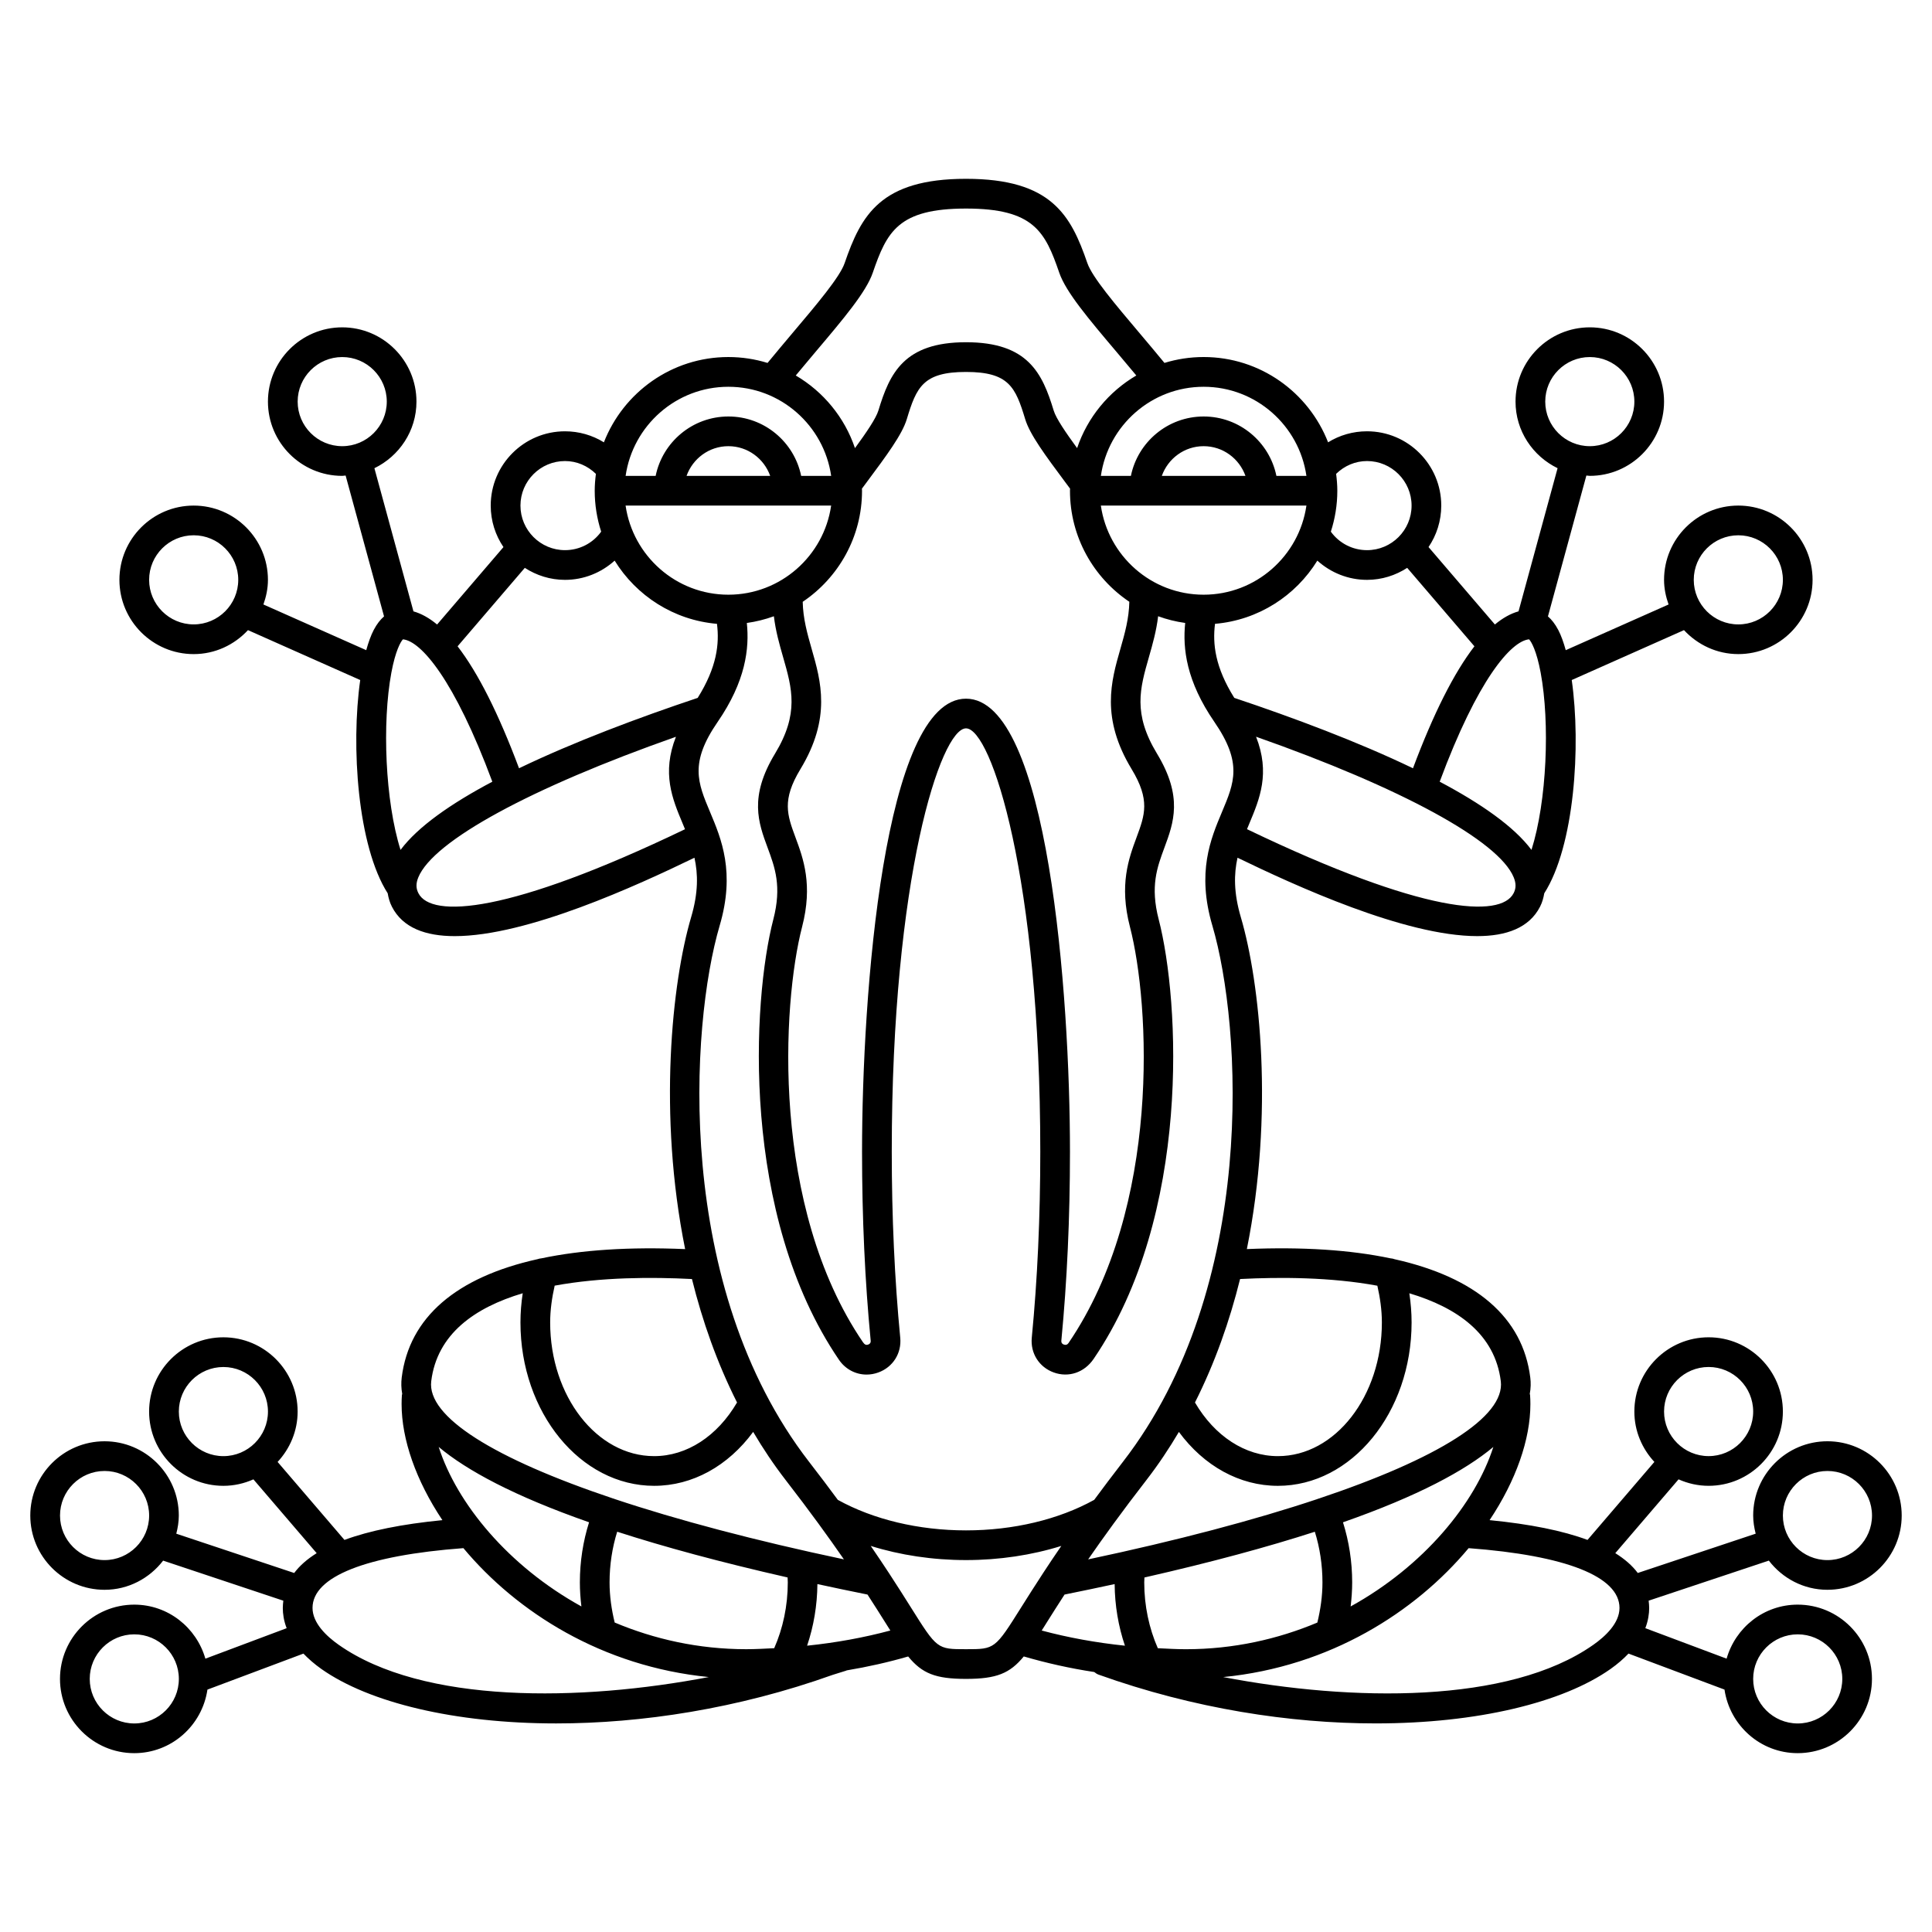 <?xml version="1.0" encoding="UTF-8"?>
<!-- Uploaded to: SVG Repo, www.svgrepo.com, Generator: SVG Repo Mixer Tools -->
<svg fill="#000000" width="800px" height="800px" version="1.1" viewBox="144 144 512 512" xmlns="http://www.w3.org/2000/svg">
 <path d="m628.29 565.31c10.852 0 19.68-8.828 19.68-19.68 0-10.852-8.828-19.68-19.68-19.68-10.852 0-19.68 8.828-19.68 19.68 0 1.668 0.273 3.262 0.664 4.812l-31.246 10.414c-1.453-1.945-3.453-3.691-5.957-5.254l16.766-19.562c2.441 1.086 5.125 1.715 7.965 1.715 10.852 0 19.68-8.828 19.68-19.68s-8.828-19.68-19.68-19.68c-10.852 0-19.68 8.828-19.68 19.68 0 5.164 2.043 9.832 5.305 13.348l-17.715 20.668c-6.609-2.449-15.246-4.191-25.953-5.242 6.996-10.484 10.812-21.391 10.812-30.758 0-0.848-0.027-1.648-0.086-2.414-0.008-0.098-0.062-0.18-0.078-0.277 0.277-1.508 0.309-2.957 0.133-4.34-1.969-15.93-14.449-26.551-35.922-31.348-0.367-0.129-0.727-0.223-1.121-0.242-10.609-2.234-23.34-3.078-38.066-2.453 7.199-35.703 3.5-70.672-1.594-87.941-1.934-6.559-1.836-11.465-0.883-15.773 15.199 7.359 44.371 20.777 63.52 20.777 7.703 0 13.777-2.176 16.652-7.793 0.586-1.141 0.914-2.344 1.121-3.555 7.981-12.504 9.777-38.969 7.281-56.52l29.746-13.223c3.606 3.879 8.703 6.352 14.398 6.352 10.852 0 19.68-8.828 19.68-19.68 0-10.852-8.828-19.68-19.68-19.68s-19.68 8.828-19.68 19.68c0 2.297 0.473 4.477 1.199 6.531l-27.25 12.109c-0.578-2.078-1.227-3.914-1.977-5.34-0.855-1.637-1.793-2.789-2.742-3.609l10.184-37.332c0.305 0.008 0.594 0.086 0.906 0.086 10.852 0 19.68-8.828 19.68-19.68 0-10.852-8.828-19.68-19.68-19.68s-19.68 8.828-19.68 19.68c0 7.781 4.574 14.457 11.145 17.648l-10.348 37.938c-2.082 0.582-4.168 1.742-6.266 3.484l-17.586-20.52c2.129-3.133 3.371-6.926 3.371-11 0-10.852-8.828-19.68-19.68-19.68-3.711 0-7.254 1.031-10.312 2.922-5.152-13.207-17.977-22.602-32.98-22.602-3.613 0-7.102 0.551-10.383 1.559-2.211-2.691-4.441-5.344-6.586-7.879-6.465-7.644-12.57-14.863-13.848-18.578-4.359-12.652-9.488-22.332-32.16-22.332s-27.805 9.68-32.16 22.336c-1.273 3.711-7.379 10.926-13.84 18.566-2.144 2.539-4.371 5.195-6.59 7.891-3.289-1.012-6.773-1.562-10.387-1.562-15.004 0-27.832 9.395-32.984 22.602-3.059-1.891-6.602-2.922-10.312-2.922-10.852 0-19.68 8.828-19.68 19.68 0 4.074 1.242 7.863 3.375 11.004l-17.586 20.52c-2.094-1.738-4.184-2.902-6.266-3.484l-10.348-37.938c6.57-3.195 11.145-9.871 11.145-17.652 0-10.852-8.828-19.68-19.68-19.68s-19.68 8.828-19.68 19.68c0 10.852 8.828 19.68 19.68 19.68 0.312 0 0.598-0.078 0.906-0.09l10.184 37.332c-0.949 0.82-1.891 1.977-2.742 3.609-0.746 1.43-1.398 3.266-1.977 5.34l-27.25-12.109c0.727-2.055 1.199-4.231 1.199-6.527 0-10.852-8.828-19.68-19.68-19.68s-19.68 8.828-19.68 19.68c0 10.852 8.828 19.68 19.68 19.68 5.695 0 10.793-2.473 14.391-6.352l29.746 13.223c-2.496 17.555-0.699 44.02 7.281 56.52 0.207 1.215 0.535 2.414 1.121 3.555 2.879 5.621 8.949 7.793 16.652 7.793 19.148 0 48.324-13.418 63.52-20.777 0.953 4.305 1.055 9.215-0.883 15.773-5.09 17.273-8.789 52.238-1.586 87.945-14.734-0.629-27.477 0.207-38.086 2.449-0.355 0.02-0.68 0.105-1.012 0.215-21.523 4.777-34.039 15.414-36.012 31.375-0.168 1.387-0.141 2.832 0.133 4.34-0.016 0.098-0.07 0.176-0.078 0.277-0.059 0.766-0.086 1.57-0.086 2.414 0 9.363 3.816 20.273 10.812 30.758-10.711 1.051-19.34 2.793-25.953 5.242l-17.715-20.668c3.262-3.516 5.305-8.184 5.305-13.348 0-10.852-8.828-19.68-19.68-19.68-10.852 0-19.68 8.828-19.68 19.68s8.828 19.68 19.68 19.68c2.836 0 5.523-0.629 7.961-1.715l16.766 19.562c-2.508 1.566-4.504 3.309-5.957 5.254l-31.246-10.414c0.395-1.551 0.668-3.144 0.668-4.812 0-10.852-8.828-19.68-19.68-19.68-10.852 0-19.68 8.828-19.68 19.68 0 10.852 8.828 19.68 19.68 19.68 6.336 0 11.926-3.062 15.527-7.731l31.852 10.617c-0.07 0.629-0.141 1.262-0.141 1.922 0 1.539 0.25 3.371 1.02 5.367l-21.539 8.078c-2.359-8.238-9.871-14.32-18.848-14.32-10.852 0-19.68 8.828-19.68 19.68 0 10.852 8.828 19.68 19.68 19.68 9.879 0 18.004-7.344 19.395-16.844l25.441-9.539c1.301 1.359 2.856 2.731 4.793 4.102 12.602 8.871 35.242 14.402 62.191 14.402 22.539 0 48.086-3.867 73.301-12.879l3.535-1.102c0.051-0.016 0.086-0.059 0.137-0.074 5.625-0.941 11.078-2.168 16.305-3.688 3.699 4.504 7.242 5.941 15.32 5.941s11.617-1.441 15.316-5.949c5.969 1.734 12.207 3.152 18.68 4.129 0.34 0.277 0.703 0.531 1.137 0.688 25.27 9.051 50.871 12.934 73.457 12.93 26.945 0 49.59-5.527 62.191-14.402 1.945-1.367 3.496-2.742 4.793-4.102l25.441 9.539c1.395 9.504 9.52 16.848 19.398 16.848 10.852 0 19.68-8.828 19.68-19.68 0-10.852-8.828-19.68-19.68-19.68-8.977 0-16.488 6.082-18.84 14.316l-21.539-8.078c0.766-2 1.02-3.828 1.02-5.367 0-0.656-0.07-1.289-0.141-1.922l31.852-10.617c3.594 4.672 9.184 7.734 15.523 7.734zm-31.488-59.043c6.512 0 11.809 5.297 11.809 11.809s-5.297 11.809-11.809 11.809-11.809-5.297-11.809-11.809c0-6.508 5.297-11.809 11.809-11.809zm7.871-220.41c6.512 0 11.809 5.297 11.809 11.809 0 6.512-5.297 11.809-11.809 11.809s-11.809-5.297-11.809-11.809c0-6.512 5.297-11.809 11.809-11.809zm-39.359-47.234c6.512 0 11.809 5.297 11.809 11.809 0 6.512-5.297 11.809-11.809 11.809s-11.809-5.297-11.809-11.809c0-6.512 5.297-11.809 11.809-11.809zm-342.43 11.809c0-6.512 5.297-11.809 11.809-11.809s11.809 5.297 11.809 11.809c0 6.512-5.297 11.809-11.809 11.809s-11.809-5.297-11.809-11.809zm-27.555 59.039c-6.512 0-11.809-5.297-11.809-11.809 0-6.512 5.297-11.809 11.809-11.809s11.809 5.297 11.809 11.809c0 6.512-5.297 11.809-11.809 11.809zm-3.934 208.61c0-6.512 5.297-11.809 11.809-11.809s11.809 5.297 11.809 11.809-5.297 11.809-11.809 11.809-11.809-5.297-11.809-11.809zm-19.68 39.359c-6.512 0-11.809-5.297-11.809-11.809 0-6.512 5.297-11.809 11.809-11.809 6.512 0 11.809 5.297 11.809 11.809 0 6.512-5.301 11.809-11.809 11.809zm279.12 23.352c-2.312-5.273-3.598-11.23-3.598-17.445 0-0.438 0.039-0.863 0.051-1.297 17.855-4.059 32.762-8.117 45.16-12.121 1.316 4.215 2.019 8.781 2.019 13.422 0 3.613-0.512 7.172-1.355 10.645-10.445 4.387-22.188 7.062-34.855 7.062-2.484 0-4.949-0.148-7.422-0.266zm49.07-33.367c19.852-6.949 32.352-13.703 39.848-19.969-4.832 15.031-18.473 31.59-37.82 42.27 0.254-2.113 0.41-4.238 0.41-6.379 0-5.488-0.852-10.902-2.438-15.922zm41.824-37.395c1.164 9.438-16.641 20.523-48.258 31.117-0.07 0.023-0.141 0.012-0.207 0.043-0.027 0.012-0.043 0.035-0.07 0.051-16.691 5.578-37.227 11.016-60.82 16.012 4.016-5.809 8.98-12.688 15.434-21.016 3.168-4.094 6.016-8.367 8.613-12.762 6.644 9.016 16.062 14.285 26.242 14.285 19.531 0 35.426-19.426 35.426-43.297 0-2.586-0.211-5.168-0.598-7.731 12.707 3.793 22.695 10.809 24.238 23.297zm-183.3 21.387c-35.898-46.379-31.48-115.77-23.711-142.11 4.172-14.145 0.453-22.984-2.535-30.09-3.297-7.844-5.481-13.027 2-23.895 7.426-10.793 8.441-19.453 7.738-26.227 2.484-0.348 4.875-0.949 7.168-1.781 0.465 3.906 1.457 7.406 2.438 10.816 2.398 8.363 4.293 14.973-2.141 25.602-6.934 11.457-4.406 18.297-1.961 24.914 1.949 5.262 3.785 10.238 1.516 19-5.59 21.539-8.73 78.348 17.387 116.7 1.719 2.527 4.445 3.93 7.32 3.93 1.027 0 2.074-0.176 3.106-0.551 3.883-1.402 6.219-5.102 5.82-9.207-1.492-15.465-2.246-32.059-2.246-49.316 0-72.582 13-112.18 19.68-112.18s19.68 39.598 19.68 112.18c0 17.258-0.754 33.855-2.254 49.309-0.395 4.106 1.945 7.805 5.824 9.207 3.914 1.414 8.094 0.051 10.578-3.606 25.961-38.125 22.82-94.934 17.23-116.47-2.269-8.762-0.434-13.734 1.516-19 2.449-6.617 4.981-13.453-1.961-24.914-6.434-10.633-4.539-17.234-2.141-25.602 0.98-3.414 1.973-6.914 2.438-10.816 2.289 0.836 4.688 1.438 7.172 1.781-0.703 6.773 0.309 15.434 7.734 26.227 7.477 10.871 5.301 16.055 2 23.895-2.988 7.106-6.707 15.945-2.535 30.09 7.766 26.34 12.191 95.73-23.711 142.11-2.812 3.637-5.289 6.934-7.602 10.066-9.418 5.215-21.434 8.09-33.969 8.09s-24.555-2.879-33.973-8.086c-2.316-3.133-4.789-6.434-7.606-10.066zm-76.879-183.82c-5.438-14.523-10.875-25.309-16.285-32.32l17.816-20.789c3.078 1.992 6.723 3.18 10.652 3.18 4.965 0 9.602-1.887 13.156-5.098 5.742 9.312 15.648 15.777 27.117 16.75 0.676 5.316-0.02 11.496-5.109 19.625-15.562 5.203-32.715 11.617-47.348 18.652zm82.715-69.613c-1.922 13.332-13.387 23.617-27.238 23.617-13.852 0-25.316-10.285-27.238-23.617zm-38.32-7.871c1.629-4.57 5.961-7.871 11.082-7.871 5.125 0 9.453 3.301 11.082 7.871zm164.27 7.871c-1.922 13.332-13.387 23.617-27.238 23.617-13.852 0-25.316-10.285-27.238-23.617zm-38.32-7.871c1.629-4.57 5.961-7.871 11.082-7.871 5.125 0 9.453 3.301 11.082 7.871zm65.027 24.375 17.816 20.789c-5.406 7.012-10.848 17.793-16.285 32.32-14.629-7.039-31.785-13.445-47.352-18.652-5.09-8.129-5.785-14.309-5.109-19.625 11.473-0.977 21.375-7.438 27.117-16.75 3.566 3.211 8.203 5.098 13.164 5.098 3.93 0 7.574-1.188 10.648-3.18zm-89.367-20.438c0 12.25 6.254 23.062 15.73 29.426-0.09 4.43-1.184 8.352-2.371 12.484-2.461 8.566-5.242 18.273 2.973 31.852 4.973 8.207 3.516 12.145 1.312 18.102-2.07 5.594-4.644 12.551-1.75 23.707 5.293 20.414 8.32 74.172-16.277 110.3-0.312 0.449-0.734 0.586-1.238 0.402-0.738-0.266-0.68-0.855-0.664-1.047 1.512-15.715 2.285-32.555 2.285-50.07 0-41.523-5.758-120.05-27.551-120.05s-27.551 78.527-27.551 120.05c0 17.516 0.77 34.359 2.289 50.07 0.02 0.191 0.078 0.781-0.66 1.047-0.508 0.188-0.93 0.055-1.395-0.633-24.441-35.891-21.414-89.652-16.121-110.06 2.894-11.152 0.32-18.113-1.75-23.707-2.203-5.961-3.66-9.895 1.312-18.102 8.215-13.574 5.434-23.285 2.973-31.852-1.184-4.133-2.277-8.059-2.371-12.484 9.465-6.367 15.719-17.176 15.719-29.426 0-0.188-0.023-0.375-0.027-0.562l1.312-1.766c5.219-7.016 9.34-12.555 10.578-16.645 2.559-8.453 4.293-12.516 15.691-12.516s13.129 4.062 15.688 12.512c1.234 4.09 5.359 9.629 10.574 16.641l1.316 1.77c0 0.188-0.027 0.371-0.027 0.566zm81.461 210.68c0.727 3.207 1.195 6.461 1.195 9.734 0 19.531-12.359 35.426-27.551 35.426-8.688 0-16.762-5.305-21.98-14.215 5.301-10.516 9.191-21.59 11.953-32.719 10.52-0.547 24.059-0.512 36.383 1.773zm36.113-104.03c-3.422 6.664-23.863 5.535-70.66-16.961 0.203-0.492 0.406-0.984 0.609-1.477 2.769-6.594 5.59-13.375 1.793-23.023 38.453 13.535 64.32 27.574 68.281 37.273 0.652 1.594 0.645 2.883-0.023 4.188zm4.731-11.469c-4.609-6.176-13.398-12.293-24.324-18.074 10.051-27.074 18.891-37.258 23.688-37.73 0.613 0.645 1.996 3.051 3.074 8.863 2.465 13.254 1.652 34.012-2.438 46.941zm-43.586-103.05c6.512 0 11.809 5.297 11.809 11.809s-5.297 11.809-11.809 11.809c-3.836 0-7.379-1.848-9.586-4.902 1.105-3.426 1.715-7.062 1.715-10.844 0-1.52-0.129-3.004-0.316-4.477 2.195-2.137 5.074-3.394 8.188-3.394zm-16.059 3.934h-7.953c-1.832-8.969-9.777-15.742-19.281-15.742-9.504 0-17.453 6.773-19.281 15.742h-7.957c1.922-13.332 13.387-23.617 27.238-23.617 13.848 0 25.316 10.285 27.234 23.617zm-130.2-32.734c7.551-8.926 13.516-15.98 15.273-21.09 3.742-10.871 6.734-17.023 24.719-17.023s20.977 6.152 24.715 17.023c1.758 5.109 7.727 12.168 15.285 21.102 1.672 1.977 3.398 4.031 5.129 6.113-7.305 4.285-12.941 11.098-15.691 19.246-3.008-4.121-5.582-7.887-6.207-9.957-3.004-9.906-6.824-18.102-23.23-18.102-16.41 0-20.227 8.199-23.223 18.102-0.625 2.07-3.199 5.84-6.207 9.961-2.75-8.148-8.387-14.965-15.691-19.25 1.73-2.086 3.457-4.144 5.129-6.125zm-22.984 9.117c13.852 0 25.316 10.285 27.238 23.617h-7.953c-1.832-8.969-9.777-15.742-19.281-15.742s-17.453 6.773-19.281 15.742h-7.961c1.922-13.332 13.387-23.617 27.238-23.617zm-43.297 19.684c3.113 0 5.996 1.258 8.188 3.398-0.188 1.469-0.316 2.953-0.316 4.473 0 3.781 0.609 7.418 1.711 10.84-2.203 3.059-5.746 4.902-9.582 4.902-6.512 0-11.809-5.297-11.809-11.809 0-6.508 5.297-11.805 11.809-11.805zm-46.023 56.109c1.078-5.812 2.461-8.219 3.074-8.863 4.797 0.473 13.633 10.66 23.688 37.73-10.922 5.781-19.715 11.902-24.324 18.074-4.086-12.926-4.902-33.684-2.438-46.941zm7.172 58.414c-0.668-1.309-0.676-2.598-0.031-4.18 3.965-9.699 29.832-23.738 68.281-37.273-3.797 9.648-0.977 16.43 1.793 23.023 0.207 0.492 0.41 0.984 0.609 1.477-46.793 22.492-67.238 23.621-70.652 16.953zm72.492 102.25c2.762 11.129 6.648 22.199 11.949 32.715-5.211 8.914-13.289 14.219-21.973 14.219-15.191 0-27.551-15.895-27.551-35.426 0-3.277 0.469-6.539 1.195-9.754 12.266-2.262 25.758-2.305 36.379-1.754zm-69.094 27.074c1.543-12.492 11.52-19.512 24.246-23.305-0.391 2.562-0.602 5.148-0.602 7.738 0 23.871 15.895 43.297 35.426 43.297 10.18 0 19.598-5.269 26.246-14.289 2.594 4.394 5.445 8.668 8.613 12.762 6.445 8.332 11.418 15.203 15.434 21.016-23.594-4.992-44.121-10.43-60.82-16.012-0.027-0.012-0.043-0.039-0.07-0.051-0.066-0.027-0.137-0.02-0.207-0.043-31.625-10.594-49.434-21.676-48.266-31.113zm94.492 53.316c0 6.215-1.281 12.176-3.598 17.445-2.473 0.117-4.934 0.266-7.422 0.266-12.672 0-24.406-2.676-34.855-7.07-0.844-3.469-1.355-7.027-1.355-10.641 0-4.641 0.703-9.207 2.019-13.422 12.398 4.008 27.309 8.066 45.16 12.121 0.012 0.438 0.051 0.863 0.051 1.301zm-92.516-35.891c7.5 6.266 20 13.016 39.852 19.969-1.586 5.019-2.438 10.434-2.438 15.922 0 2.141 0.152 4.266 0.406 6.379-19.348-10.684-32.992-27.238-37.82-42.27zm-80.668 73.281c-6.512 0-11.809-5.297-11.809-11.809s5.297-11.809 11.809-11.809 11.809 5.297 11.809 11.809-5.297 11.809-11.809 11.809zm54.164-20.848c-3.16-2.223-6.93-5.727-6.93-9.77 0-8.316 14.195-13.914 39.98-15.844 14.145 16.941 36.746 31.379 65.035 34.164-33.918 6.492-75.707 7.203-98.086-8.551zm124.14 0.238c1.73-5.121 2.68-10.648 2.727-16.328 4.273 0.93 8.684 1.855 13.277 2.777 1.828 2.816 3.398 5.305 4.742 7.449 0.457 0.727 0.891 1.418 1.312 2.082-7.012 1.879-14.41 3.231-22.059 4.019zm42.113 0.93c-7.66 0-7.66 0-14.699-11.215-1.582-2.519-3.473-5.516-5.731-8.965-0.004-0.004-0.004-0.008-0.008-0.012-1.43-2.18-3.016-4.559-4.812-7.176 7.824 2.449 16.441 3.75 25.25 3.75s17.426-1.305 25.254-3.75c-1.797 2.617-3.391 4.996-4.812 7.176-0.004 0.004-0.008 0.008-0.008 0.016-2.258 3.453-4.148 6.441-5.731 8.961-7.047 11.215-7.047 11.215-14.703 11.215zm21.367-7.031c1.348-2.141 2.914-4.633 4.742-7.449 4.594-0.926 9-1.855 13.277-2.777 0.047 5.684 0.992 11.207 2.727 16.328-7.648-0.793-15.047-2.141-22.055-4.019 0.414-0.66 0.852-1.352 1.309-2.082zm144.88 5.863c-22.379 15.762-64.176 15.047-98.09 8.555 28.289-2.781 50.895-17.219 65.039-34.164 25.785 1.926 39.98 7.523 39.98 15.844 0.004 4.039-3.766 7.543-6.93 9.766zm54.164-2.769c6.512 0 11.809 5.297 11.809 11.809s-5.297 11.809-11.809 11.809c-6.512 0-11.809-5.297-11.809-11.809 0-6.508 5.301-11.809 11.809-11.809zm7.875-43.293c6.512 0 11.809 5.297 11.809 11.809 0 6.512-5.297 11.809-11.809 11.809-6.512 0-11.809-5.297-11.809-11.809 0-6.512 5.297-11.809 11.809-11.809z"/>
</svg>